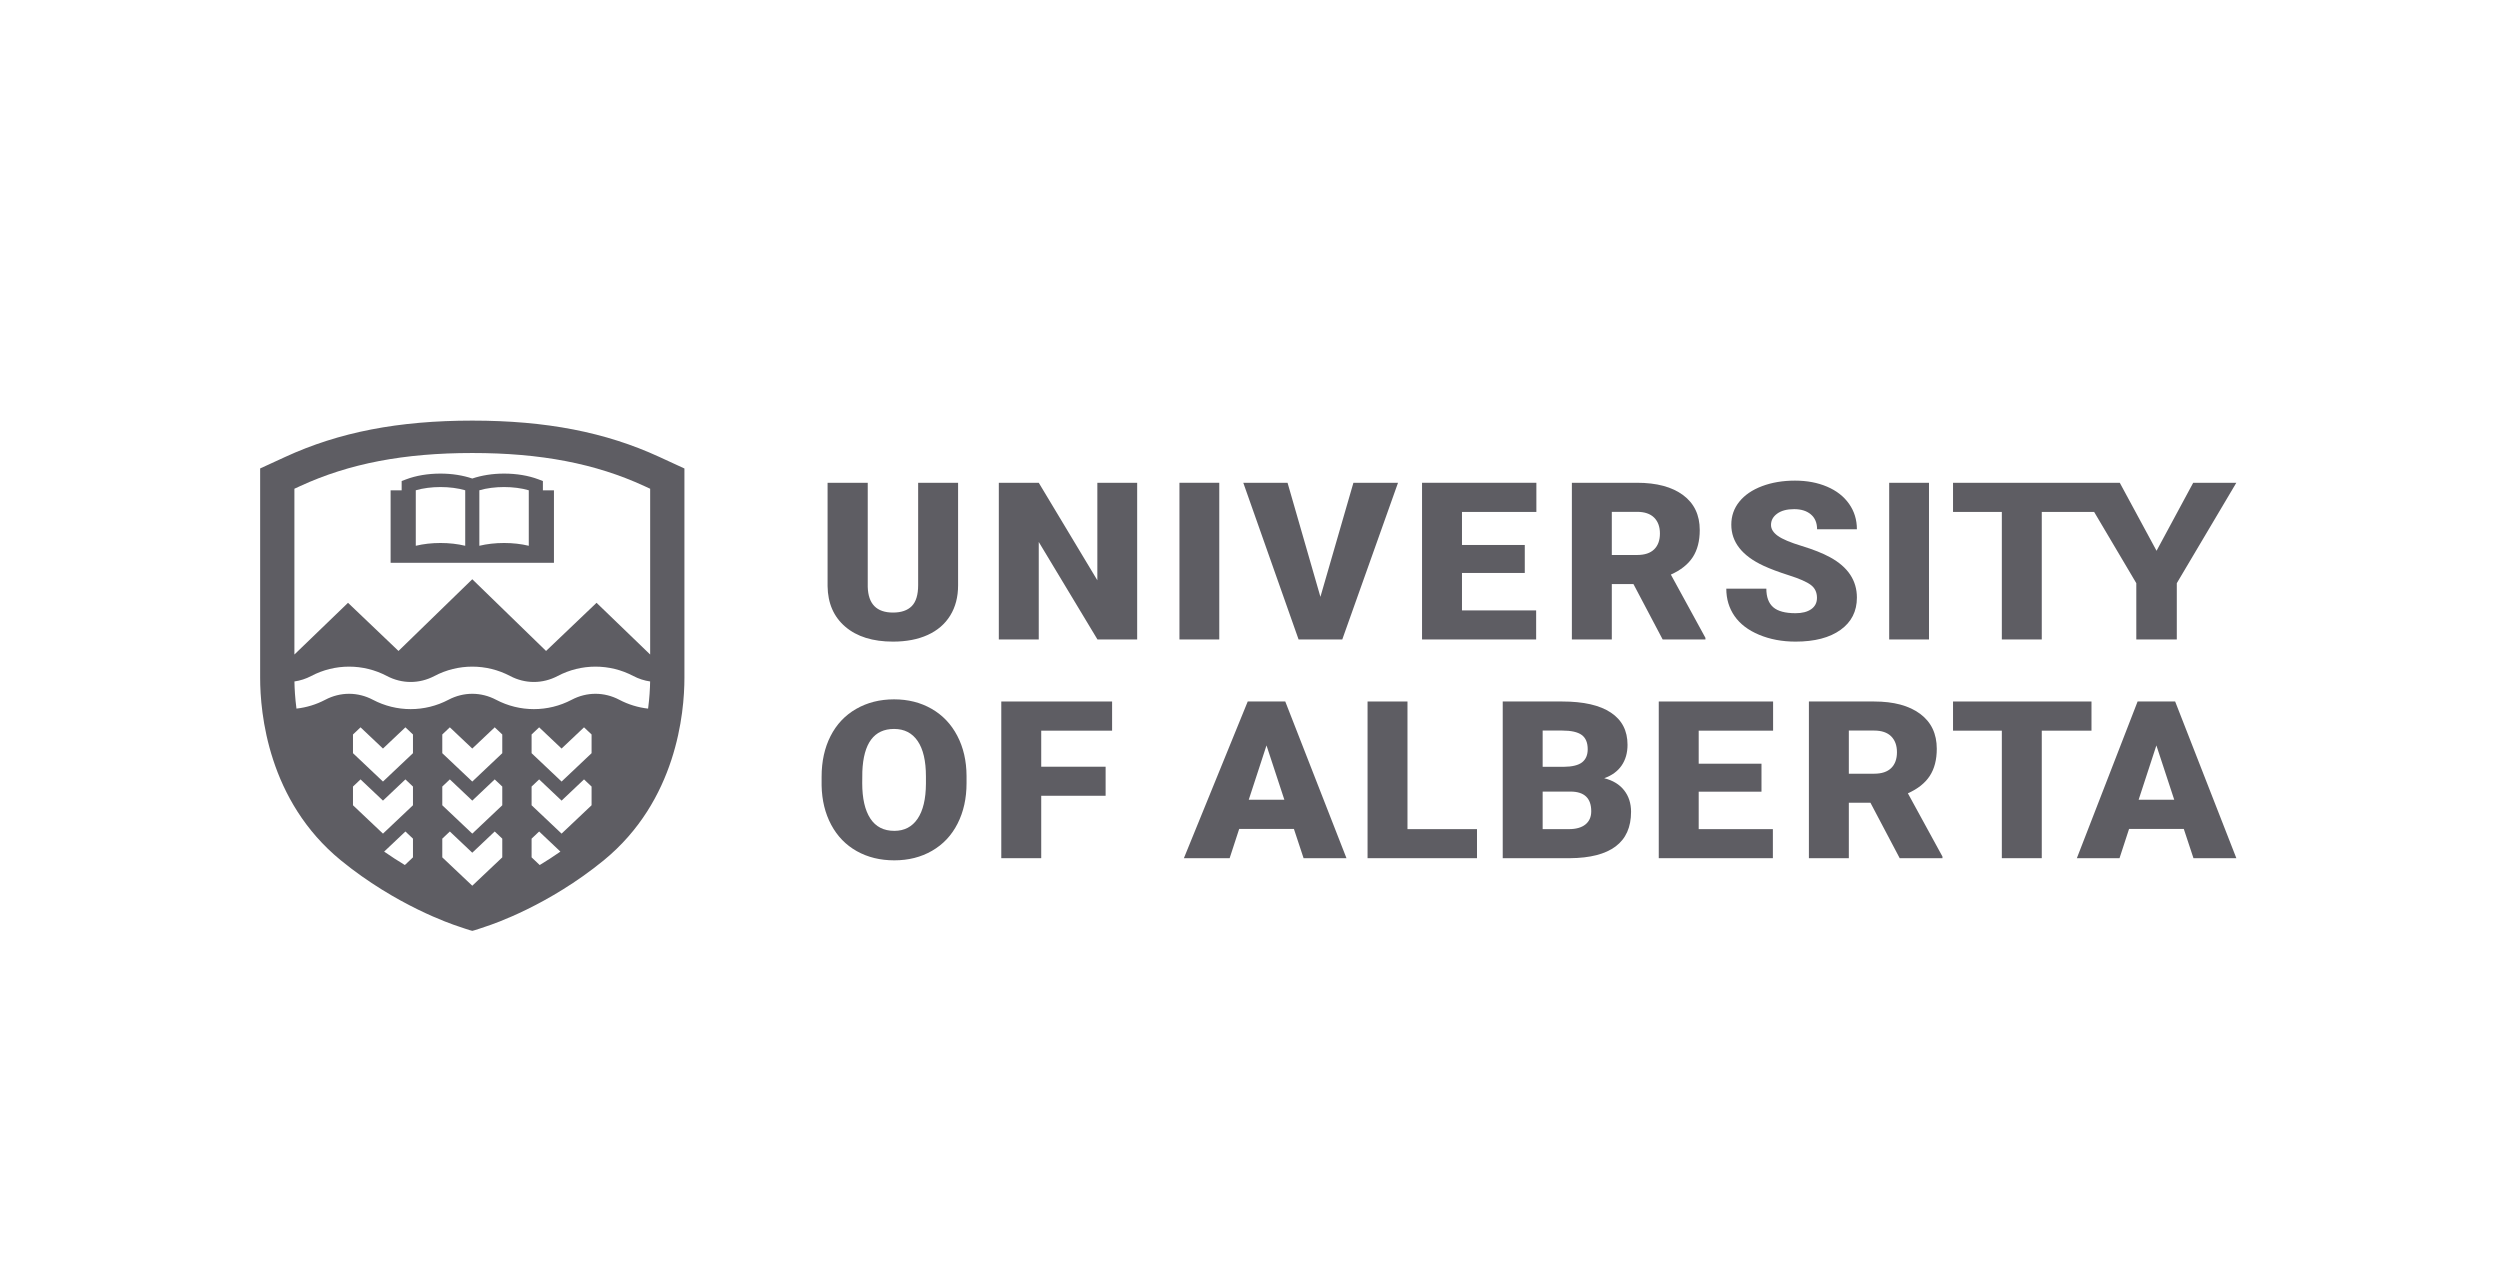 <?xml version="1.0" encoding="UTF-8" standalone="no"?>
<!DOCTYPE svg PUBLIC "-//W3C//DTD SVG 1.1//EN" "http://www.w3.org/Graphics/SVG/1.1/DTD/svg11.dtd">
<svg width="100%" height="100%" viewBox="0 0 551 280" version="1.1" xmlns="http://www.w3.org/2000/svg" xmlns:xlink="http://www.w3.org/1999/xlink" xml:space="preserve" xmlns:serif="http://www.serif.com/" style="fill-rule:evenodd;clip-rule:evenodd;stroke-linejoin:round;stroke-miterlimit:2;">
    <g transform="matrix(1,0,0,1,-1427,0)">
        <g transform="matrix(1,0,0,0.509,1427.18,2.84217e-14)">
            <rect id="logo-uoa" x="0" y="0" width="550" height="550" style="fill:none;"/>
            <g id="logo-uoa1" serif:id="logo-uoa">
                <g transform="matrix(2.258,0,0,4.436,-426.508,1823.49)">
                    <path d="M282.325,-363.942L282.325,-353.931C282.325,-352.796 282.069,-351.814 281.558,-350.984C281.047,-350.154 280.314,-349.522 279.359,-349.088C278.405,-348.654 277.276,-348.437 275.972,-348.437C274.003,-348.437 272.452,-348.92 271.32,-349.886C270.187,-350.853 269.609,-352.176 269.587,-353.857L269.587,-363.942L273.507,-363.942L273.507,-353.784C273.551,-352.11 274.373,-351.273 275.972,-351.273C276.779,-351.273 277.39,-351.483 277.805,-351.903C278.219,-352.323 278.427,-353.006 278.427,-353.951L278.427,-363.942L282.325,-363.942Z" style="fill:rgb(94,93,99);fill-rule:nonzero;"/>
                    <path d="M299.805,-348.647L295.929,-348.647L290.199,-358.164L290.199,-348.647L286.301,-348.647L286.301,-363.942L290.199,-363.942L295.918,-354.424L295.918,-363.942L299.805,-363.942L299.805,-348.647Z" style="fill:rgb(94,93,99);fill-rule:nonzero;"/>
                    <rect x="303.932" y="-363.942" width="3.887" height="15.295" style="fill:rgb(94,93,99);"/>
                    <path d="M317.692,-352.807L320.913,-363.942L325.266,-363.942L319.825,-348.647L315.561,-348.647L310.163,-363.942L314.483,-363.942L317.692,-352.807Z" style="fill:rgb(94,93,99);fill-rule:nonzero;"/>
                    <path d="M337.639,-355.139L331.509,-355.139L331.509,-351.483L338.749,-351.483L338.749,-348.647L327.611,-348.647L327.611,-363.942L338.771,-363.942L338.771,-361.095L331.509,-361.095L331.509,-357.87L337.639,-357.87L337.639,-355.139Z" style="fill:rgb(94,93,99);fill-rule:nonzero;"/>
                    <path d="M348.244,-354.057L346.134,-354.057L346.134,-348.647L342.236,-348.647L342.236,-363.942L348.599,-363.942C350.516,-363.942 352.016,-363.539 353.097,-362.735C354.178,-361.93 354.718,-360.793 354.718,-359.324C354.718,-358.261 354.49,-357.38 354.035,-356.68C353.58,-355.981 352.867,-355.414 351.897,-354.98L355.273,-348.805L355.273,-348.647L351.098,-348.647L348.244,-354.057ZM346.134,-356.893L348.599,-356.893C349.34,-356.893 349.897,-357.077 350.271,-357.446C350.644,-357.814 350.831,-358.328 350.831,-358.989C350.831,-359.648 350.642,-360.166 350.265,-360.542C349.887,-360.917 349.332,-361.105 348.599,-361.105L346.134,-361.105L346.134,-356.893Z" style="fill:rgb(94,93,99);fill-rule:nonzero;"/>
                    <path d="M366.16,-352.712C366.16,-353.251 365.958,-353.672 365.555,-353.973C365.151,-354.274 364.442,-354.585 363.428,-354.907C362.414,-355.23 361.585,-355.541 360.941,-355.842C358.846,-356.816 357.798,-358.153 357.798,-359.855C357.798,-360.703 358.059,-361.45 358.581,-362.098C359.103,-362.745 359.841,-363.25 360.796,-363.611C361.751,-363.971 362.824,-364.152 364.017,-364.152C365.179,-364.152 366.221,-363.955 367.143,-363.563C368.064,-363.171 368.781,-362.613 369.291,-361.888C369.802,-361.163 370.057,-360.335 370.057,-359.403L366.171,-359.403C366.171,-360.027 365.969,-360.51 365.566,-360.853C365.162,-361.196 364.616,-361.368 363.928,-361.368C363.232,-361.368 362.682,-361.222 362.279,-360.932C361.875,-360.641 361.673,-360.272 361.673,-359.824C361.673,-359.431 361.896,-359.076 362.34,-358.757C362.784,-358.439 363.565,-358.109 364.683,-357.77C365.801,-357.43 366.719,-357.064 367.437,-356.672C369.184,-355.72 370.057,-354.407 370.057,-352.733C370.057,-351.396 369.524,-350.345 368.459,-349.582C367.393,-348.818 365.93,-348.437 364.072,-348.437C362.762,-348.437 361.575,-348.659 360.513,-349.104C359.45,-349.548 358.651,-350.158 358.114,-350.931C357.577,-351.705 357.309,-352.597 357.309,-353.605L361.218,-353.605C361.218,-352.785 361.442,-352.182 361.89,-351.793C362.338,-351.404 363.065,-351.21 364.072,-351.21C364.716,-351.21 365.225,-351.341 365.599,-351.604C365.973,-351.867 366.16,-352.236 366.16,-352.712Z" style="fill:rgb(94,93,99);fill-rule:nonzero;"/>
                    <path d="M377.095,-348.647L373.208,-348.647L373.208,-363.942L377.094,-363.942L377.095,-348.647Z" style="fill:rgb(94,93,99);fill-rule:nonzero;"/>
                    <path d="M402.883,-363.942L399.305,-357.302L395.716,-363.942L379.44,-363.942L379.44,-361.095L384.204,-361.095L384.204,-348.647L388.102,-348.647L388.102,-361.095L393.214,-361.095L397.329,-354.141L397.329,-348.647L401.282,-348.647L401.282,-354.141L407.092,-363.942L402.883,-363.942Z" style="fill:rgb(94,93,99);fill-rule:nonzero;"/>
                    <path d="M283.151,-334.629C283.151,-333.137 282.859,-331.817 282.274,-330.669C281.689,-329.52 280.858,-328.636 279.781,-328.017C278.704,-327.396 277.477,-327.087 276.1,-327.087C274.723,-327.087 273.501,-327.386 272.435,-327.985C271.369,-328.584 270.538,-329.44 269.942,-330.553C269.346,-331.667 269.033,-332.945 269.004,-334.387L269.004,-335.249C269.004,-336.747 269.294,-338.069 269.875,-339.214C270.457,-340.359 271.289,-341.243 272.374,-341.866C273.458,-342.49 274.693,-342.802 276.078,-342.802C277.447,-342.802 278.669,-342.493 279.742,-341.877C280.816,-341.261 281.65,-340.384 282.246,-339.246C282.842,-338.108 283.144,-336.803 283.151,-335.333L283.151,-334.629ZM279.187,-335.27C279.187,-336.789 278.918,-337.943 278.382,-338.731C277.845,-339.519 277.077,-339.913 276.078,-339.913C274.123,-339.913 273.09,-338.526 272.979,-335.753L272.968,-334.629C272.968,-333.13 273.231,-331.978 273.757,-331.173C274.282,-330.368 275.063,-329.965 276.1,-329.965C277.084,-329.965 277.843,-330.361 278.376,-331.152C278.909,-331.943 279.179,-333.081 279.187,-334.566L279.187,-335.27Z" style="fill:rgb(94,93,99);fill-rule:nonzero;"/>
                    <path d="M296.725,-333.39L290.44,-333.39L290.44,-327.297L286.542,-327.297L286.542,-342.592L297.358,-342.592L297.358,-339.745L290.44,-339.745L290.44,-336.226L296.725,-336.226L296.725,-333.39Z" style="fill:rgb(94,93,99);fill-rule:nonzero;"/>
                    <path d="M360.744,-333.789L354.615,-333.789L354.615,-330.133L361.855,-330.133L361.855,-327.297L350.717,-327.297L350.717,-342.592L361.877,-342.592L361.877,-339.745L354.615,-339.745L354.615,-336.52L360.744,-336.52L360.744,-333.789Z" style="fill:rgb(94,93,99);fill-rule:nonzero;"/>
                    <path d="M371.38,-332.707L369.27,-332.707L369.27,-327.297L365.372,-327.297L365.372,-342.592L371.735,-342.592C373.652,-342.592 375.151,-342.189 376.233,-341.385C377.314,-340.58 377.854,-339.443 377.854,-337.975C377.854,-336.911 377.626,-336.03 377.171,-335.33C376.716,-334.63 376.003,-334.064 375.033,-333.63L378.409,-327.455L378.409,-327.297L374.234,-327.297L371.38,-332.707ZM369.27,-335.543L371.735,-335.543C372.476,-335.543 373.033,-335.727 373.407,-336.096C373.78,-336.465 373.967,-336.978 373.967,-337.639C373.967,-338.298 373.778,-338.816 373.401,-339.192C373.023,-339.567 372.468,-339.755 371.735,-339.755L369.27,-339.755L369.27,-335.543Z" style="fill:rgb(94,93,99);fill-rule:nonzero;"/>
                    <path d="M315.104,-330.154L309.763,-330.154L308.831,-327.297L304.365,-327.297L310.596,-342.592L314.261,-342.592L320.235,-327.297L316.049,-327.297L315.104,-330.154ZM310.696,-333.001L314.172,-333.001L312.429,-338.305L310.696,-333.001Z" style="fill:rgb(94,93,99);fill-rule:nonzero;"/>
                    <path d="M326.19,-330.133L332.975,-330.133L332.975,-327.297L322.293,-327.297L322.293,-342.592L326.19,-342.592L326.19,-330.133Z" style="fill:rgb(94,93,99);fill-rule:nonzero;"/>
                    <path d="M335.487,-327.297L335.487,-342.592L341.294,-342.592C343.374,-342.592 344.957,-342.231 346.041,-341.509C347.126,-340.788 347.668,-339.741 347.668,-338.369C347.668,-337.577 347.476,-336.902 347.091,-336.341C346.706,-335.781 346.14,-335.368 345.392,-335.102C346.236,-334.892 346.884,-334.499 347.335,-333.925C347.787,-333.351 348.013,-332.651 348.013,-331.824C348.013,-330.325 347.511,-329.2 346.508,-328.447C345.505,-327.694 344.019,-327.311 342.05,-327.297L335.487,-327.297ZM339.384,-336.215L341.416,-336.215C342.268,-336.222 342.875,-336.37 343.238,-336.658C343.6,-336.946 343.782,-337.371 343.782,-337.932C343.782,-338.579 343.585,-339.044 343.193,-339.329C342.801,-339.613 342.168,-339.755 341.294,-339.755L339.384,-339.755L339.384,-336.215ZM339.384,-333.799L339.384,-330.133L341.939,-330.133C342.642,-330.133 343.182,-330.285 343.56,-330.59C343.937,-330.895 344.126,-331.324 344.126,-331.877C344.126,-333.151 343.456,-333.792 342.116,-333.799L339.384,-333.799Z" style="fill:rgb(94,93,99);fill-rule:nonzero;"/>
                    <path d="M392.955,-339.745L388.102,-339.745L388.102,-327.297L384.204,-327.297L384.204,-339.745L379.44,-339.745L379.44,-342.592L392.955,-342.592L392.955,-339.745Z" style="fill:rgb(94,93,99);fill-rule:nonzero;"/>
                    <path d="M401.964,-330.154L396.623,-330.154L395.691,-327.297L391.526,-327.297L397.456,-342.592L401.121,-342.592L407.095,-327.297L402.909,-327.297L401.964,-330.154ZM397.556,-333.001L401.032,-333.001L399.289,-338.305L397.556,-333.001Z" style="fill:rgb(94,93,99);fill-rule:nonzero;"/>
                    <path d="M241.799,-364.111L241.367,-364.275C240.397,-364.643 239.235,-364.838 238.008,-364.838C236.884,-364.838 235.823,-364.667 234.906,-364.357C233.989,-364.667 232.928,-364.838 231.804,-364.838C230.577,-364.838 229.416,-364.643 228.446,-364.275L228.013,-364.111L228.013,-363.201L226.935,-363.201L226.935,-356.129L242.878,-356.129L242.878,-363.201L241.799,-363.201L241.799,-364.111ZM234.217,-357.792C233.472,-357.971 232.654,-358.064 231.804,-358.064C230.955,-358.064 230.137,-357.971 229.392,-357.792L229.392,-363.209C230.823,-363.63 232.786,-363.63 234.217,-363.209L234.217,-357.792ZM240.421,-357.792C239.676,-357.971 238.858,-358.064 238.008,-358.064C237.158,-358.064 236.34,-357.971 235.596,-357.792L235.596,-363.209C237.026,-363.63 238.99,-363.63 240.421,-363.209L240.421,-357.792Z" style="fill:rgb(94,93,99);fill-rule:nonzero;"/>
                    <path d="M253.733,-366.203L253.163,-366.466C247.913,-368.884 242.113,-370.01 234.909,-370.01C227.703,-370.01 221.901,-368.884 216.65,-366.466L216.083,-366.205L214.2,-365.34L214.2,-344.898C214.2,-341.48 214.968,-332.901 222.079,-327.086C227.464,-322.687 232.898,-320.852 233.5,-320.657C233.5,-320.657 234.811,-320.204 234.909,-320.204C235.007,-320.204 236.317,-320.657 236.317,-320.657C236.919,-320.851 242.348,-322.685 247.736,-327.085C254.845,-332.903 255.613,-341.48 255.613,-344.898L255.613,-365.337L253.733,-366.203ZM229.117,-327.378L228.325,-326.629C227.672,-327.023 226.994,-327.459 226.304,-327.94L228.379,-329.903L229.117,-329.205L229.117,-327.378ZM229.117,-332.463L227.893,-331.305L226.189,-329.694L224.486,-331.305L223.262,-332.463L223.262,-334.29L223.999,-334.988L226.189,-332.916L228.379,-334.988L229.117,-334.29L229.117,-332.463ZM229.117,-337.546L226.189,-334.777L223.262,-337.546L223.262,-339.373L223.999,-340.071L226.189,-337.999L228.379,-340.071L229.117,-339.373L229.117,-337.546ZM237.834,-327.378L236.61,-326.22L234.906,-324.609L231.979,-327.378L231.979,-329.205L232.716,-329.903L234.906,-327.831L237.096,-329.903L237.834,-329.205L237.834,-327.378ZM237.834,-332.463L236.61,-331.305L234.906,-329.694L233.203,-331.305L231.979,-332.463L231.979,-334.29L232.716,-334.988L234.906,-332.916L237.096,-334.988L237.834,-334.29L237.834,-332.463ZM237.834,-337.546L234.906,-334.777L231.979,-337.546L231.979,-339.373L232.716,-340.071L234.906,-337.999L237.096,-340.071L237.834,-339.373L237.834,-337.546ZM240.696,-327.378L240.696,-329.205L241.433,-329.903L243.509,-327.939C242.82,-327.458 242.142,-327.022 241.488,-326.628L240.696,-327.378ZM246.551,-332.463L245.326,-331.305L243.623,-329.694L241.92,-331.305L240.696,-332.463L240.696,-334.29L241.433,-334.988L243.623,-332.916L245.813,-334.988L246.551,-334.29L246.551,-332.463ZM246.551,-337.546L243.623,-334.777L240.696,-337.546L240.696,-339.373L241.433,-340.071L243.623,-337.999L245.813,-340.071L246.551,-339.373L246.551,-337.546ZM252.067,-341.897C251.098,-342.006 250.144,-342.293 249.256,-342.761C247.78,-343.538 246.086,-343.538 244.61,-342.761C242.299,-341.543 239.54,-341.543 237.23,-342.761C235.753,-343.538 234.059,-343.538 232.583,-342.761C230.272,-341.543 227.513,-341.543 225.203,-342.761C223.726,-343.538 222.033,-343.538 220.556,-342.761C219.668,-342.293 218.714,-342.006 217.745,-341.898C217.609,-342.931 217.559,-343.837 217.547,-344.548C218.109,-344.627 218.663,-344.805 219.189,-345.082C221.5,-346.299 224.259,-346.299 226.57,-345.082C228.046,-344.304 229.74,-344.304 231.216,-345.082C233.527,-346.299 236.286,-346.299 238.596,-345.082C240.073,-344.304 241.767,-344.304 243.243,-345.082C245.554,-346.299 248.312,-346.299 250.623,-345.082C251.15,-344.805 251.704,-344.628 252.266,-344.548C252.254,-343.837 252.203,-342.931 252.067,-341.897ZM252.269,-347.177L247.036,-352.225L242.108,-347.525L234.906,-354.525L227.704,-347.525L222.777,-352.225L217.544,-347.177L217.544,-363.36L218.113,-363.622C222.892,-365.823 228.229,-366.847 234.909,-366.847C241.587,-366.847 246.922,-365.823 251.699,-363.622L252.269,-363.359L252.269,-347.177Z" style="fill:rgb(94,93,99);fill-rule:nonzero;"/>
                </g>
            </g>
        </g>
    </g>
</svg>
